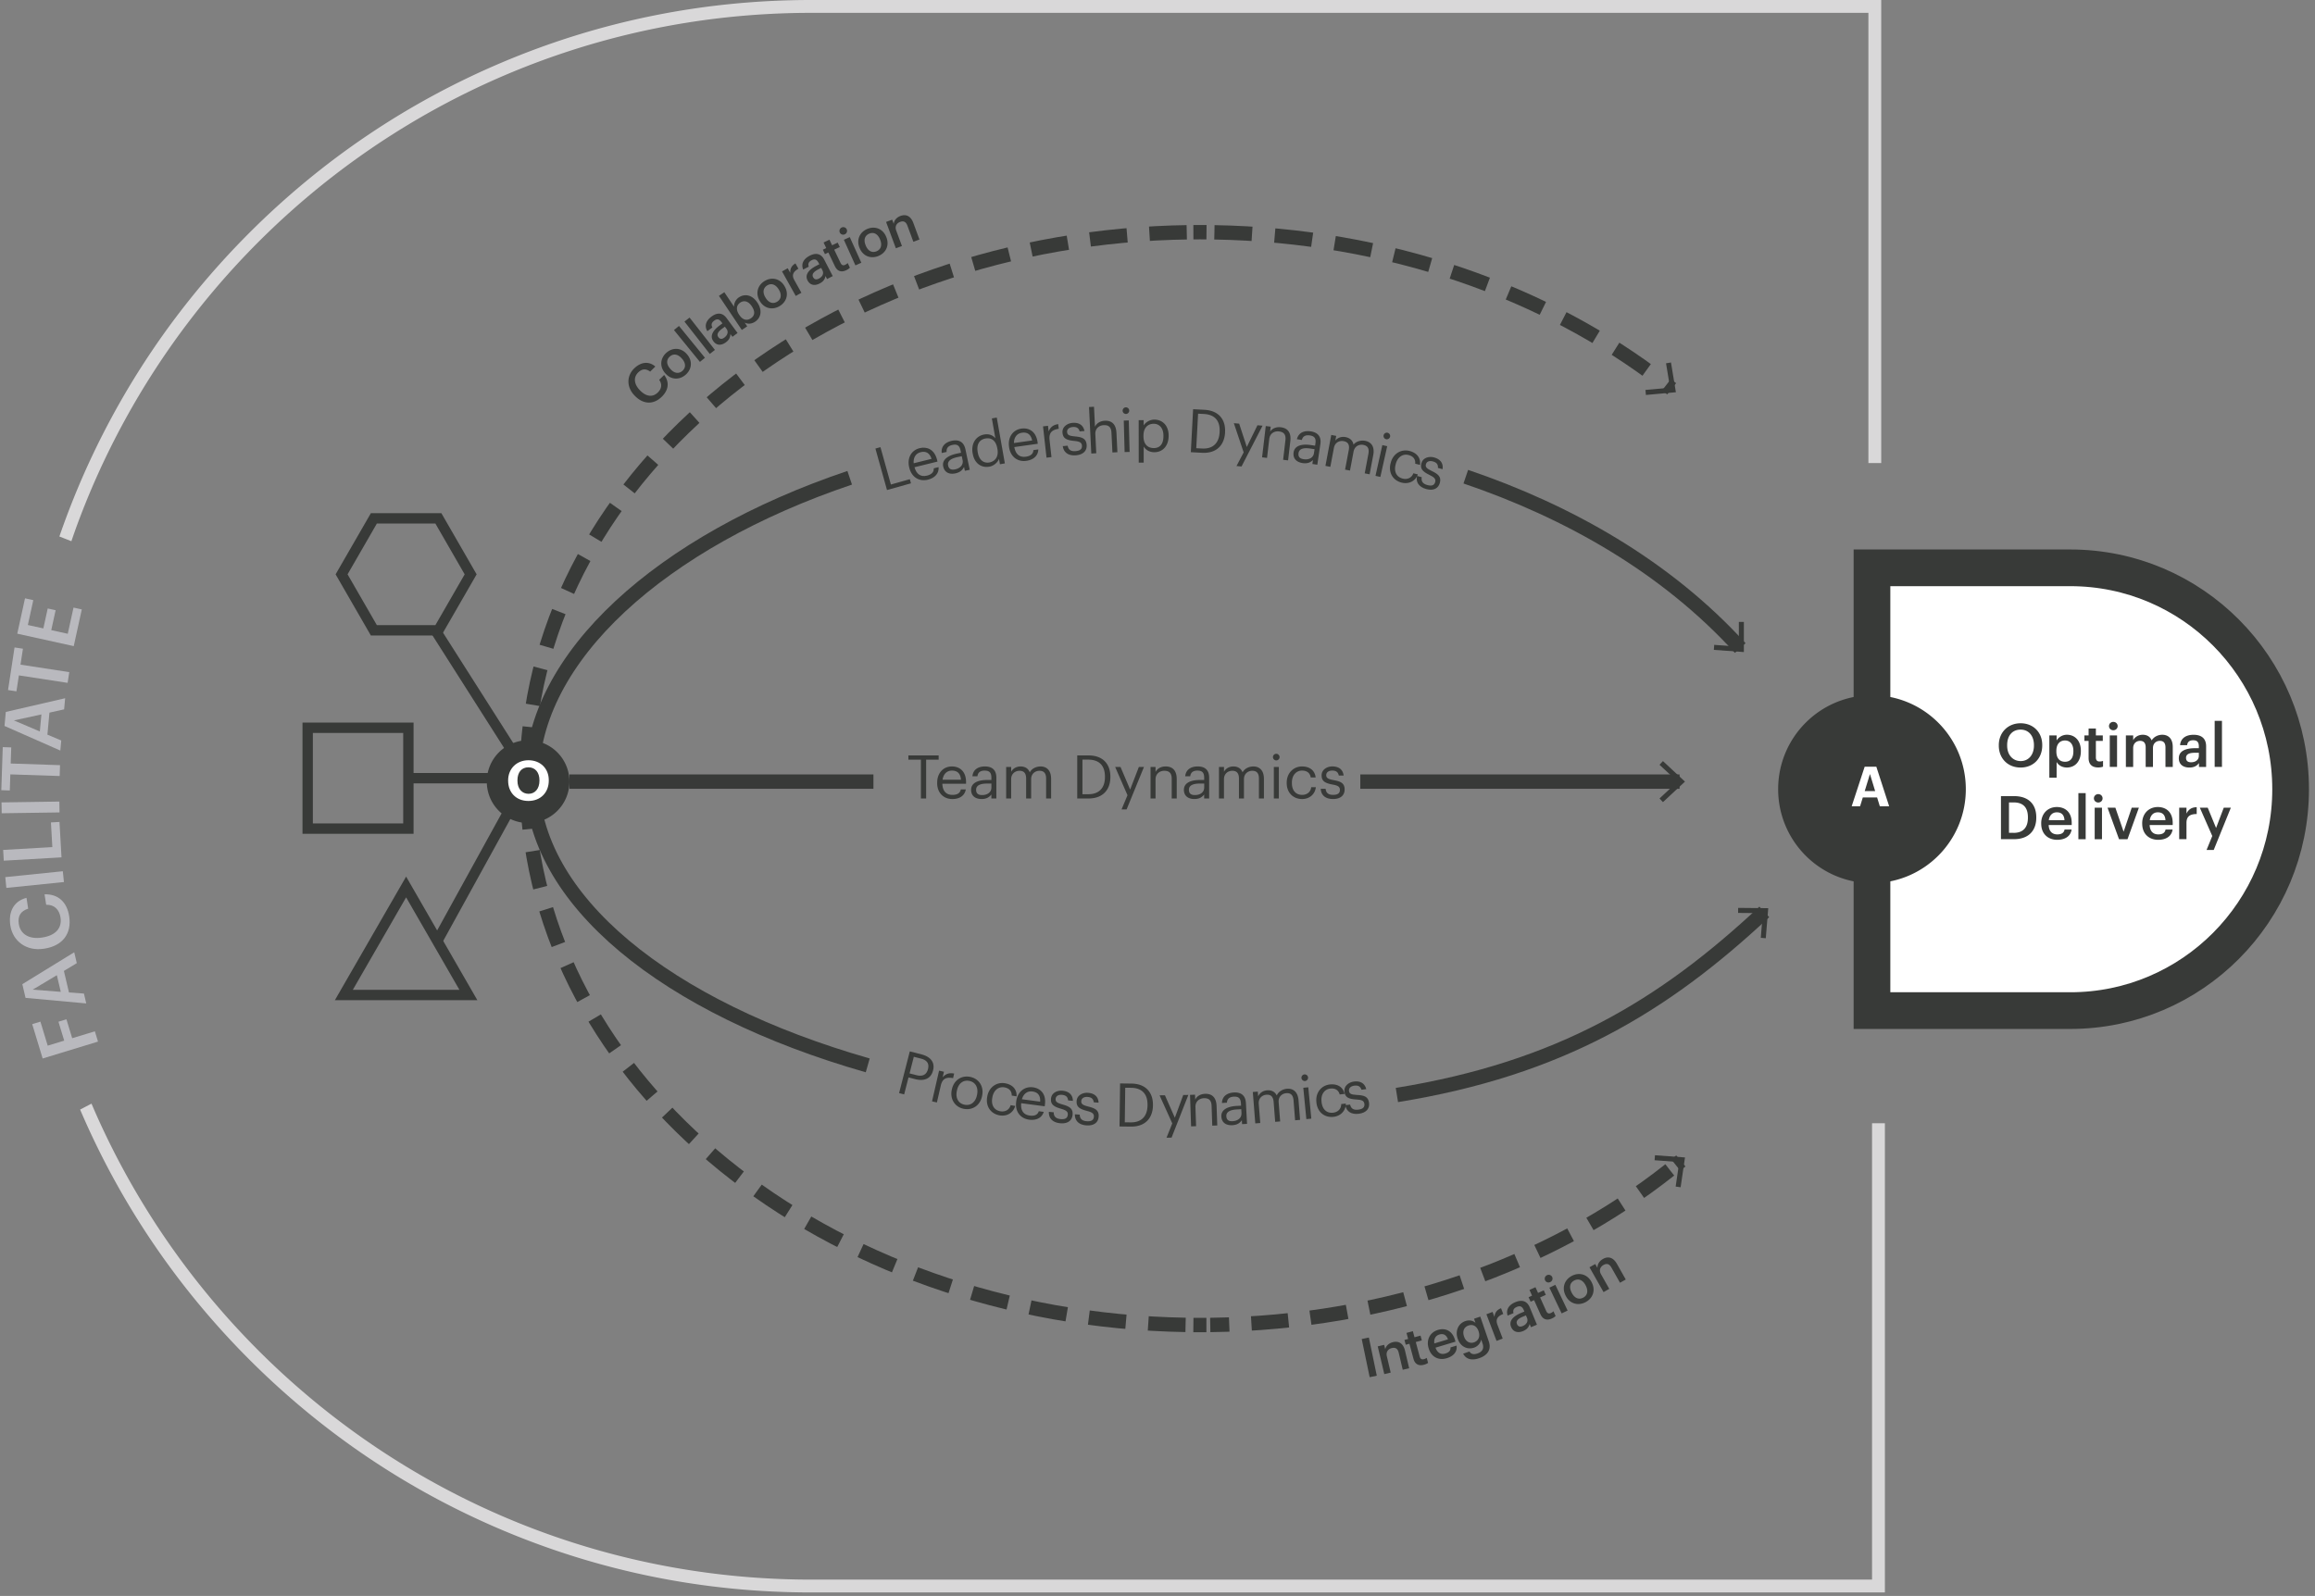 <svg xmlns="http://www.w3.org/2000/svg" width="364" height="251" fill="none"><rect width="100%" height="100%" fill="#808080" stroke="none"/><path stroke="#383A38" stroke-dasharray="5.84 3.49" stroke-miterlimit="10" stroke-width="2.26" d="M262.545 183.999c-18.713 14.809-44.151 24.044-72.247 24.387"/><path stroke="#383A38" stroke-dasharray="5.87 3.52" stroke-miterlimit="10" stroke-width="2.26" d="M186.413 208.376c-56.738-.963-102.499-38.182-103.564-84.276m.016-3.902c1.46-45.975 47.393-82.97 104.162-83.67"/><path stroke="#383A38" stroke-dasharray="5.92 3.58" stroke-miterlimit="10" stroke-width="2.26" d="M190.951 36.538c27.335.469 52.12 9.354 70.584 23.59"/><path stroke="#383A38" stroke-miterlimit="10" stroke-width="2.26" d="M262.031 60.509q.409.32.811.64m-75.199-24.628q.514-.002 1.027-.004.514-.001 1.034.004M82.838 123.484q-.006-.516-.007-1.025c0-.34 0-.686.007-1.026m106.852 86.96c-.339 0-.678.004-1.02.004q-.514.001-1.027-.004m76.642-25.804q-.392.327-.79.647"/><path fill="#383A38" d="m260.221 181.693-.059.787 3.875.284-.563 3.853.779.111.689-4.689zm-1.425-119.574-.073-.788 3.871-.35-.636-3.842.779-.13.772 4.68zm-44.685 148.479 1.122-.235 1.247 6.002-1.121.234zm2.526 1.155 1.006-.238.164.693c.109-.476.507-.949 1.223-1.12.874-.207 1.611.157 1.894 1.358l.646 2.747-1.01.238-.625-2.653c-.157-.658-.493-.896-1.094-.756-.566.133-.943.595-.779 1.284l.605 2.572-1.006.238-1.031-4.363zm5.611 1.959-.636-2.369-.58.154-.203-.752.58-.158-.255-.952.999-.269.255.952.951-.256.202.753-.95.255.611 2.278c.102.382.332.508.647.424.199-.053.339-.119.464-.214l.213.795a2 2 0 0 1-.649.29c-.86.231-1.429-.112-1.649-.934zm2.399-1.62-.02-.067c-.399-1.329.244-2.491 1.467-2.859 1.065-.321 2.215.021 2.676 1.558l.087.287-3.14.945c.276.801.824 1.14 1.561.916.598-.178.839-.511.786-.951l.961-.291c.133.945-.451 1.659-1.548 1.988-1.261.381-2.421-.175-2.83-1.53zm3.026-1.449c-.272-.724-.748-.938-1.363-.752-.597.178-.88.703-.779 1.4l2.142-.644zm2.391 2.257.989-.339c.227.395.632.525 1.271.304.762-.262 1.052-.787.79-1.55l-.213-.626a1.75 1.75 0 0 1-1.115 1.263c-1.062.364-2.152-.147-2.571-1.372l-.021-.056c-.409-1.193.094-2.362 1.188-2.74.695-.238 1.226-.066 1.614.27l-.224-.648.982-.336 1.345 3.927c.419 1.252-.199 2.162-1.513 2.614-1.327.455-2.134.063-2.526-.711zm2.435-3.482-.021-.056c-.276-.801-.877-1.13-1.583-.888-.726.252-.967.923-.705 1.693l.021.067c.269.787.922 1.106 1.554.889.682-.235 1.007-.889.731-1.701zm1.219-2.715.968-.367.297.783c.062-.629.335-1.091 1.037-1.368l.346.907c-.845.332-1.254.797-.915 1.69l.828 2.18-.968.367zm3.881 1.988c-.401-.966.388-1.705 1.572-2.198l.514-.214-.087-.213c-.231-.553-.535-.752-1.097-.518-.5.207-.647.546-.521.98l-.926.385c-.321-.997.28-1.722 1.202-2.107s1.81-.308 2.282.826l1.125 2.716-.94.392-.21-.508c-.122.469-.391.85-1.02 1.113-.758.315-1.534.21-1.894-.651zm2.505-1.397-.171-.413-.489.203c-.727.305-1.125.662-.915 1.169.143.35.429.501.905.301.583-.245.89-.731.67-1.263zm2.117-.573-1.006-2.237-.545.249-.321-.711.545-.248-.406-.899.944-.427.405.899.898-.406.321.711-.898.405.968 2.149c.161.361.409.448.706.312.189-.084.318-.172.426-.287l.339.748a2.1 2.1 0 0 1-.594.392c-.81.368-1.429.119-1.778-.654zm.724-5.351a.603.603 0 0 1 .297-.808.6.6 0 0 1 .814.276c.143.301.007.651-.301.801-.307.147-.667.035-.81-.269m.674 1.151.937-.448 1.928 4.049-.936.448zm2.585 1.313-.031-.063c-.633-1.236-.179-2.51.992-3.115 1.163-.598 2.459-.234 3.085.987l.031.059c.636 1.243.175 2.502-.995 3.108-1.174.602-2.46.234-3.082-.98zm3.137-1.631-.028-.053c-.422-.822-1.09-1.116-1.778-.763-.685.354-.849 1.064-.426 1.887l.031.063c.42.815 1.083 1.119 1.786.759.684-.353.835-1.074.415-1.89zm.587-2.891.902-.511.349.62c-.028-.487.22-1.054.863-1.414.783-.444 1.59-.301 2.198.773l1.387 2.457-.902.511-1.341-2.373c-.332-.588-.724-.724-1.262-.42-.506.287-.74.833-.387 1.453l1.299 2.299-.901.511-2.208-3.902zM99.814 62.248l-.046-.049c-1.268-1.301-1.257-3.083-.052-4.255.992-.97 2.243-1.221 3.326-.297l-.814.797c-.65-.486-1.258-.469-1.883.137-.762.742-.678 1.82.262 2.789l.049.049c.947.973 1.974 1.095 2.77.315.598-.585.727-1.298.217-1.995l.786-.766c.887 1.165.66 2.41-.363 3.415-1.352 1.323-2.953 1.194-4.249-.136zm4.814-3.51-.046-.052c-.901-1.032-.768-2.359.21-3.216.971-.85 2.295-.812 3.186.206l.046.053c.905 1.036.765 2.352-.217 3.209-.978.857-2.295.812-3.179-.203zm2.613-2.313-.038-.045c-.601-.686-1.31-.809-1.88-.308-.573.5-.559 1.221.042 1.907l.045.053c.594.682 1.304.811 1.887.3.573-.5.542-1.228-.052-1.907zm-1.268-4.514.789-.647 4.081 5.007-.79.648zm1.649-1.333.804-.63 3.986 5.088-.804.63zm4.542 3.079c-.611-.83-.028-1.722.989-2.474l.44-.325-.136-.182c-.35-.476-.689-.595-1.171-.238-.429.315-.489.675-.269 1.06l-.796.588c-.542-.882-.14-1.715.657-2.3.793-.587 1.659-.72 2.375.253l1.719 2.334-.807.598-.321-.434c-.007.476-.171.907-.716 1.306-.654.482-1.419.563-1.964-.179zm2.072-1.928-.259-.353-.422.311c-.626.462-.923.9-.601 1.337.22.297.527.378.936.073.503-.37.681-.913.346-1.368m2.858-.99.395.588-.849.57-3.599-5.368.849-.57 1.534 2.288c-.032-.486.213-1.11.751-1.473.919-.616 2.082-.413 2.879.773l.038.056c.79 1.18.591 2.352-.356 2.989-.58.392-1.195.385-1.639.147zm1.135-2.537-.038-.056c-.545-.816-1.234-.931-1.789-.56-.587.395-.741 1.078-.196 1.893l.039.056c.552.822 1.209.938 1.823.525.626-.42.685-1.071.158-1.858zm1.268-.812-.035-.06c-.709-1.169-.353-2.456.758-3.132 1.104-.672 2.404-.402 3.103.753l.035.06c.712 1.175.349 2.449-.762 3.124s-2.404.402-3.099-.745m2.97-1.827-.032-.049c-.471-.78-1.153-1.022-1.799-.626-.646.395-.762 1.105-.29 1.886l.035.06c.468.773 1.146 1.025 1.81.619.65-.396.744-1.117.276-1.89m.497-2.873.891-.5.405.724c-.028-.623.171-1.113.814-1.484l.465.833c-.776.445-1.108.959-.65 1.778l1.121 2.005-.89.5zm4.009 1.41c-.471-.916.241-1.704 1.366-2.288l.486-.252-.105-.203c-.272-.525-.587-.697-1.118-.42-.471.245-.587.591-.433 1.004l-.877.455c-.398-.955.129-1.715 1.006-2.17s1.754-.451 2.306.623l1.331 2.576-.891.462-.248-.48c-.08.47-.311.868-.912 1.176-.719.375-1.488.336-1.911-.483m2.348-1.578-.202-.392-.465.242c-.688.356-1.052.745-.804 1.224.172.33.465.455.912.22.556-.286.814-.794.556-1.297zm1.967-.63-1.041-2.18-.534.256-.332-.693.534-.256-.419-.878.922-.441.42.878.877-.42.332.693-.877.42 1.002 2.096c.168.35.413.43.703.29.181-.087.307-.174.412-.29l.349.732a2 2 0 0 1-.576.399c-.793.378-1.408.15-1.768-.606zm.758-5.326a.59.59 0 0 1 .311-.79.588.588 0 1 1 .483 1.073.59.59 0 0 1-.794-.28zm.64 1.148.929-.42 1.817 4.028-.929.42zm2.491 1.336-.025-.062c-.527-1.264.018-2.481 1.22-2.982 1.191-.497 2.435-.038 2.955 1.211l.028.063c.528 1.27-.021 2.474-1.222 2.974s-2.436.039-2.953-1.203zm3.211-1.357-.025-.056c-.349-.843-.985-1.183-1.687-.889s-.919.98-.566 1.823l.024.063c.346.837.978 1.187 1.695.886.702-.294.905-.99.555-1.827zm.936-2.786.957-.356.245.657c.049-.48.381-.99 1.062-1.242.832-.308 1.597-.042 2.02 1.099l.964 2.607-.957.357-.933-2.52c-.231-.626-.591-.815-1.16-.605-.538.2-.849.693-.608 1.35l.905 2.44-.958.357z"/><path stroke="#383A38" stroke-miterlimit="10" stroke-width="1.63" d="M64.213 130.322H48.379v-15.859h15.834zm-.357 9.179-9.79 16.986h19.58zM68.93 81.53H58.783l-5.073 8.8 5.073 8.802H68.93l5.073-8.801z"/><path stroke="#383A38" stroke-miterlimit="10" stroke-width="2.26" d="M230.476 74.972c16.085 5.459 31.464 14.12 43.151 26.949m-137.189 65.638c-31.604-9.036-52.822-25.983-52.822-45.104s20.439-37.352 49.985-47.312m143.808 68.277c-15.875 14.837-32.114 24.653-57.768 28.8"/><path fill="#383A38" d="m273.298 142.79-.007.791 3.885.035-.318 3.881.786.063.388-4.724zm-130.242 22.568 1.858.479c1.255.322 2.149 1.141 1.796 2.509l-.01.035c-.36 1.393-1.541 1.666-2.788 1.347l-1.062-.273-.685 2.67-.797-.206 1.684-6.558zm1.076 3.748c.933.241 1.554-.088 1.771-.931l.011-.035c.237-.928-.224-1.418-1.111-1.645l-1.118-.287-.671 2.614 1.118.287zm3.524-.718.765.175-.199.868c.43-.476.933-.756 1.803-.584l-.164.72c-.978-.178-1.667-.014-1.939 1.176l-.608 2.649-.765-.175zm1.992 3.052.014-.074c.294-1.459 1.509-2.275 2.882-1.998s2.181 1.494 1.884 2.953l-.014.074c-.297 1.466-1.51 2.274-2.893 1.995-1.38-.28-2.163-1.53-1.876-2.95zm3.969.801.014-.067c.227-1.123-.248-1.973-1.212-2.169-.975-.196-1.733.402-1.957 1.519l-.014.073c-.223 1.106.234 1.953 1.216 2.149.975.196 1.733-.413 1.953-1.509zm1.597.311.014-.073c.248-1.494 1.481-2.327 2.784-2.11 1.017.171 1.89.794 1.834 2.064l-.765-.129c.007-.794-.503-1.179-1.174-1.291-.887-.147-1.684.448-1.876 1.599l-.014.073c-.199 1.197.35 1.939 1.289 2.097.692.115 1.384-.182 1.601-.963l.719.119c-.279 1.039-1.257 1.683-2.431 1.487-1.363-.227-2.229-1.361-1.978-2.873zm4.563.749.011-.077c.195-1.483 1.278-2.39 2.627-2.215 1.135.151 2.114.977 1.883 2.733l-.035.252-3.693-.486c-.108 1.123.343 1.813 1.349 1.946.758.101 1.237-.123 1.415-.683l.779.102c-.297.962-1.181 1.371-2.289 1.228-1.387-.182-2.243-1.288-2.043-2.8zm3.773-.035c.06-1.025-.412-1.497-1.219-1.602-.797-.105-1.404.371-1.649 1.224zm1.369 1.599.762.074c0 .591.272.987 1.065 1.067.744.074 1.097-.15 1.15-.679.052-.518-.318-.724-1.066-.941-1.258-.36-1.656-.763-1.572-1.62.091-.914 1.03-1.298 1.803-1.222.884.088 1.61.522 1.638 1.6l-.754-.074c-.06-.549-.339-.815-.961-.875-.566-.056-.961.193-.999.616-.042.445.185.648 1.072.896.999.287 1.691.585 1.59 1.631-.088.896-.758 1.438-1.953 1.323-1.178-.116-1.824-.777-1.772-1.792zm4.088.389.765.053c.017.591.304.979 1.097 1.035.744.053 1.094-.182 1.128-.71.035-.518-.338-.717-1.093-.91-1.268-.325-1.677-.714-1.618-1.575.063-.916.993-1.326 1.765-1.273.887.059 1.628.472 1.687 1.55l-.755-.053c-.076-.546-.363-.805-.985-.847-.566-.038-.954.221-.981.644-.032.445.202.641 1.097.865 1.006.259 1.708.535 1.635 1.585-.06.899-.717 1.459-1.915 1.379-1.181-.081-1.845-.725-1.824-1.739zm7.106-4.854 1.789.021c2.327.028 3.406 1.484 3.382 3.367v.084c-.025 1.875-1.122 3.349-3.487 3.317l-1.768-.021.088-6.771zm1.674 6.124c1.74.021 2.623-1.008 2.644-2.666v-.077c.021-1.565-.723-2.67-2.585-2.695l-.919-.01-.07 5.438.926.01zm6.537.165-1.999-4.417.842-.01 1.562 3.531 1.32-3.573.804-.011-2.641 6.716-.793.01.905-2.25zm2.79-4.49.786-.028.028.787c.21-.472.744-.899 1.559-.923 1.02-.035 1.757.5 1.806 1.938l.105 3.038-.787.028-.104-3.097c-.028-.872-.413-1.246-1.206-1.218-.726.024-1.362.511-1.334 1.4l.101 3.002-.786.028-.168-4.951zm4.927 3.405c-.062-1.144 1.125-1.599 2.39-1.666l.709-.038-.021-.361c-.041-.784-.363-1.098-1.118-1.06-.681.039-1.041.343-1.086.952l-.783.042c.042-1.13.916-1.596 1.873-1.648.943-.053 1.824.29 1.901 1.669l.174 3.265-.782.042-.035-.623c-.343.483-.772.752-1.499.791-.915.049-1.667-.354-1.723-1.369zm3.166-.535-.035-.616-.681.038c-.993.053-1.705.34-1.667 1.067.028.511.29.819.978.781.832-.046 1.44-.504 1.401-1.27zm1.781-3.321.783-.063.059.755c.189-.479.699-.899 1.405-.955.632-.049 1.209.172 1.516.812.29-.668 1.003-1.008 1.614-1.057.888-.07 1.702.399 1.813 1.834l.241 3.058-.782.063-.245-3.118c-.066-.868-.464-1.197-1.142-1.144-.643.049-1.268.535-1.199 1.424l.238 3.02-.783.063-.244-3.118c-.066-.868-.465-1.197-1.143-1.144-.639.049-1.268.535-1.198 1.424l.238 3.02-.783.063zm7.647-2.198a.526.526 0 0 1 .468-.57.526.526 0 0 1 .57.468.527.527 0 0 1-.468.571.527.527 0 0 1-.57-.469m.29 1.533.783-.077.478 4.93-.782.077zm2.066 2.341-.007-.077c-.164-1.505.793-2.642 2.11-2.786 1.024-.112 2.037.252 2.324 1.487l-.772.084c-.21-.766-.804-.997-1.482-.923-.891.098-1.499.888-1.373 2.047l.007.077c.133 1.203.86 1.774 1.81 1.669.695-.077 1.282-.553 1.279-1.361l.723-.081c.014 1.074-.755 1.96-1.939 2.093-1.373.15-2.512-.704-2.68-2.229"/><path fill="#383A38" d="m211.521 173.823.762-.098c.129.577.486.903 1.275.801.741-.094 1.038-.388.972-.917-.067-.518-.472-.637-1.251-.682-1.307-.074-1.782-.374-1.89-1.232-.116-.91.716-1.494 1.485-1.592.88-.112 1.687.147 1.953 1.193l-.752.095c-.181-.522-.51-.718-1.128-.641-.563.07-.894.399-.839.823.056.441.322.588 1.244.637 1.038.059 1.778.192 1.911 1.238.112.893-.419 1.572-1.61 1.722-1.174.147-1.953-.353-2.125-1.354z"/><path stroke="#383A38" stroke-miterlimit="10" stroke-width="2.26" d="M213.888 122.931h50.198m-174.551 0h47.801"/><path fill="#383A38" d="m261.475 126.158-.538-.578 2.843-2.649-2.843-2.649.538-.581 3.465 3.23zm-116.676-6.674h-1.967v-.672h4.758v.672h-1.966v6.1h-.825zm2.561 3.675v-.077c0-1.498.954-2.537 2.316-2.537 1.146 0 2.222.693 2.222 2.463v.256h-3.728c.039 1.127.577 1.753 1.59 1.753.765 0 1.209-.284 1.314-.861h.786c-.171.994-.992 1.515-2.11 1.515-1.401 0-2.394-.983-2.394-2.509zm3.738-.529c-.077-1.022-.604-1.431-1.418-1.431s-1.342.549-1.475 1.431zm1.597 1.582c0-1.148 1.209-1.536 2.477-1.536h.709v-.361c0-.787-.304-1.116-1.058-1.116-.682 0-1.059.284-1.136.889h-.786c.105-1.127 1.003-1.543 1.957-1.543.953 0 1.806.388 1.806 1.77v3.269h-.786v-.627c-.371.466-.814.711-1.541.711-.919 0-1.646-.445-1.646-1.459zm3.19-.36v-.616h-.682c-.992 0-1.722.245-1.722.976 0 .511.245.833.936.833.832 0 1.468-.427 1.468-1.193m2.324-3.223h.786v.759c.227-.465.765-.843 1.474-.843.632 0 1.191.266 1.446.927.339-.644 1.08-.927 1.695-.927.887 0 1.663.532 1.663 1.97v3.069h-.786v-3.125c0-.872-.371-1.232-1.048-1.232-.643 0-1.307.437-1.307 1.326v3.031h-.786v-3.125c0-.872-.37-1.232-1.048-1.232-.643 0-1.307.437-1.307 1.326v3.031h-.786v-4.955zm11.168-1.817h1.789c2.327 0 3.424 1.439 3.424 3.325v.084c0 1.876-1.08 3.363-3.442 3.363h-1.768v-6.772zm1.75 6.1c1.74 0 2.61-1.043 2.61-2.698v-.077c0-1.564-.758-2.663-2.62-2.663h-.919v5.438zm6.157.161-1.939-4.444h.842l1.512 3.552 1.37-3.552h.804l-2.732 6.677h-.794l.937-2.237zm3.623-4.444h.786v.787c.227-.465.776-.871 1.59-.871 1.02 0 1.74.56 1.74 1.998v3.041h-.786v-3.097c0-.872-.371-1.26-1.164-1.26-.726 0-1.38.465-1.38 1.354v3.003h-.786zm5.247 3.583c0-1.148 1.209-1.536 2.477-1.536h.709v-.361c0-.787-.304-1.116-1.058-1.116-.682 0-1.059.284-1.136.889h-.786c.105-1.127 1.003-1.543 1.957-1.543.953 0 1.806.388 1.806 1.77v3.269h-.786v-.627c-.371.466-.814.711-1.541.711-.919 0-1.646-.445-1.646-1.459zm3.19-.36v-.616h-.682c-.992 0-1.722.245-1.722.976 0 .511.245.833.936.833.832 0 1.468-.427 1.468-1.193m2.326-3.223h.787v.759c.227-.465.765-.843 1.474-.843.632 0 1.191.266 1.446.927.339-.644 1.08-.927 1.695-.927.887 0 1.663.532 1.663 1.97v3.069h-.786v-3.125c0-.872-.371-1.232-1.048-1.232-.643 0-1.307.437-1.307 1.326v3.031h-.786v-3.125c0-.872-.37-1.232-1.048-1.232-.643 0-1.307.437-1.307 1.326v3.031h-.786v-4.955zm8.483-1.554c0-.284.238-.522.521-.522s.52.238.52.522a.526.526 0 0 1-.52.521.527.527 0 0 1-.521-.521m.14 1.554h.786v4.955h-.786zm2.026 2.53v-.077c0-1.516 1.08-2.537 2.404-2.537 1.031 0 1.995.472 2.145 1.732h-.775c-.123-.787-.692-1.081-1.37-1.081-.898 0-1.59.72-1.59 1.886v.077c0 1.211.661 1.858 1.618 1.858.699 0 1.335-.406 1.418-1.211h.727c-.105 1.071-.964 1.865-2.156 1.865-1.38 0-2.421-.976-2.421-2.509zm5.352.899h.766c.055.588.37.955 1.163.955.748 0 1.08-.255 1.08-.787s-.388-.693-1.153-.833c-1.286-.238-1.723-.598-1.723-1.459 0-.92.898-1.393 1.674-1.393.887 0 1.656.361 1.788 1.432h-.758c-.115-.539-.415-.777-1.041-.777-.566 0-.936.283-.936.71s.244.626 1.153.787c1.02.189 1.74.417 1.74 1.47 0 .899-.615 1.505-1.817 1.505s-1.89-.599-1.939-1.61zm61.808-21.847.056-.787 3.878.283-.003-3.894h.79v4.741zm-192.937 20.72a6.5 6.5 0 0 1 6.495-6.505 6.504 6.504 0 0 1 6.498 6.505c0 3.594-2.91 6.509-6.498 6.509s-6.495-2.915-6.495-6.509"/><path stroke="#383A38" stroke-miterlimit="10" stroke-width="1.63" d="m68.751 147.994 14.286-25.941-14.674-23.061m-4.507 23.4h15.69"/><path fill="#fff" d="M79.896 122.805v-.07c0-1.851 1.355-3.167 3.196-3.167s3.197 1.26 3.197 3.132v.07c0 1.851-1.268 3.202-3.204 3.202-1.935 0-3.186-1.347-3.186-3.167zm4.926-.017v-.07c0-1.211-.643-2.037-1.73-2.037s-1.73.791-1.73 2.044v.07c0 1.27.731 2.054 1.748 2.054s1.712-.809 1.712-2.061"/><path fill="#383A38" d="m137.645 70.549.793-.22 1.642 5.875 2.976-.837.182.648-3.77 1.056zm10.661 2.817c-.237-1.12.867-1.754 2.107-2.016l.695-.147-.073-.353c-.161-.77-.528-1.033-1.268-.875-.668.14-.979.497-.926 1.106l-.769.164c-.133-1.123.661-1.718 1.597-1.918.926-.195 1.848.007 2.135 1.358l.674 3.199-.769.164-.129-.612c-.266.532-.65.864-1.363 1.015-.898.189-1.701-.095-1.911-1.085m3.043-1.015-.125-.602-.668.14c-.971.207-1.631.598-1.481 1.312.105.5.412.763 1.09.623.814-.171 1.345-.72 1.188-1.473zm1.597-.991-.014-.073c-.262-1.49.482-2.712 1.824-2.95.81-.143 1.383.161 1.747.585l-.549-3.115.772-.136 1.272 7.208-.772.137-.147-.84c-.196.525-.797 1.092-1.506 1.218-1.275.227-2.358-.515-2.627-2.037zm3.882-.755-.014-.074c-.221-1.249-.919-1.732-1.87-1.564-.967.171-1.425.955-1.215 2.138l.014.074c.216 1.231.981 1.7 1.802 1.557.905-.161 1.506-.882 1.286-2.131zm1.838-.284-.011-.073c-.206-1.484.594-2.646 1.943-2.838 1.132-.158 2.295.374 2.543 2.13l.035.253-3.689.518c.192 1.11.814 1.655 1.816 1.515.759-.105 1.16-.451 1.181-1.036l.776-.108c-.031 1.007-.772 1.637-1.88 1.795-1.387.196-2.505-.644-2.718-2.152zm3.626-1.046c-.216-1-.796-1.333-1.603-1.218-.797.112-1.255.731-1.262 1.62zm1.711-2.219.78-.087.097.885c.248-.591.629-1.022 1.51-1.151l.08.735c-.982.157-1.576.539-1.443 1.753l.301 2.701-.779.088-.549-4.924zm3.103 3.108.765-.067c.105.581.447.92 1.24.854.744-.063 1.052-.346 1.007-.875-.046-.518-.444-.654-1.22-.731-1.303-.126-1.764-.448-1.837-1.305-.077-.917.775-1.463 1.551-1.53.887-.077 1.68.217 1.904 1.274l-.755.063c-.161-.528-.482-.738-1.104-.686-.566.05-.908.364-.873.788.038.444.297.602 1.216.686 1.034.101 1.767.265 1.858 1.315.077.896-.485 1.554-1.68 1.656-1.178.101-1.936-.434-2.069-1.439zm4.126-6.152.783-.039.154 3.15c.202-.476.73-.91 1.544-.949 1.02-.049 1.764.473 1.834 1.911l.147 3.038-.783.038-.15-3.093c-.042-.872-.43-1.24-1.223-1.2-.726.034-1.355.531-1.313 1.42l.146 3-.782.038zm5.283.588a.527.527 0 0 1 .506-.536.527.527 0 0 1 .535.508.53.53 0 0 1-.507.535.527.527 0 0 1-.534-.507m.181 1.547.787-.022.132 4.952-.786.021zm2.341-.063h.786v.832c.283-.483.954-.92 1.674-.92 1.296 0 2.253.945 2.253 2.488v.077c0 1.515-.884 2.558-2.246 2.562-.814 0-1.391-.406-1.674-.9v2.537h-.782l-.007-6.676zm3.899 2.516v-.077c0-1.25-.692-1.876-1.527-1.873-.919 0-1.617.61-1.614 1.88v.077c0 1.27.664 1.865 1.628 1.865.982 0 1.513-.665 1.51-1.869zm4.661-4.242 1.785.095c2.323.122 3.343 1.62 3.242 3.503v.084c-.105 1.872-1.258 3.3-3.619 3.173l-1.765-.094.36-6.764zm1.422 6.184c1.736.09 2.662-.903 2.749-2.558v-.077c.087-1.561-.611-2.698-2.47-2.796l-.915-.05-.287 5.432.926.049zm6.53.608-1.544-4.594.838.073 1.199 3.671 1.677-3.419.8.07-3.305 6.415-.793-.07zm3.473-4.14.779.092-.091.78c.28-.434.87-.777 1.681-.682 1.013.119 1.663.76 1.495 2.187l-.353 3.02-.779-.091.36-3.076c.101-.864-.22-1.295-1.01-1.386-.723-.084-1.425.301-1.53 1.183l-.35 2.981-.779-.09.577-4.92zm4.38 4.137c.168-1.134 1.422-1.34 2.677-1.155l.702.105.052-.357c.116-.776-.136-1.15-.884-1.26-.674-.1-1.09.127-1.254.715l-.775-.116c.269-1.099 1.219-1.379 2.162-1.239.936.14 1.73.651 1.527 2.016l-.479 3.233-.775-.115.091-.62c-.434.406-.909.585-1.629.476-.908-.133-1.561-.682-1.415-1.683m3.204.109.091-.61-.674-.1c-.982-.148-1.74-.011-1.845.713-.073.507.122.861.804.963.824.122 1.512-.207 1.624-.966m2.726-2.849.772.147-.14.745c.308-.413.909-.686 1.608-.553.621.12 1.121.483 1.25 1.183.455-.57 1.23-.71 1.835-.598.873.164 1.537.833 1.268 2.246l-.57 3.017-.772-.147.58-3.073c.161-.857-.133-1.277-.803-1.406-.633-.12-1.363.185-1.531 1.06l-.562 2.978-.772-.147.58-3.072c.16-.858-.133-1.278-.804-1.407-.632-.12-1.362.185-1.53 1.06l-.563 2.978-.772-.147.919-4.867zm8.021 1.596.766.171-1.077 4.836-.765-.171zm.2-1.547a.524.524 0 0 1 .621-.395.526.526 0 0 1 .395.622.525.525 0 0 1-.622.396.525.525 0 0 1-.394-.623m1.096 4.427.018-.074c.359-1.473 1.652-2.208 2.938-1.89.999.249 1.824.938 1.67 2.198l-.755-.185c.07-.795-.412-1.215-1.072-1.376-.874-.213-1.716.319-1.995 1.453l-.018.073c-.29 1.176.199 1.96 1.129 2.19.681.169 1.39-.076 1.666-.836l.706.175c-.356 1.015-1.38 1.582-2.54 1.295-1.342-.329-2.117-1.526-1.754-3.016z"/><path fill="#383A38" d="m222.811 74.85.737.202c-.102.581.101 1.022.866 1.232.72.2 1.108.042 1.247-.469.14-.5-.188-.77-.89-1.113-1.178-.57-1.499-1.035-1.272-1.865.244-.885 1.237-1.102 1.984-.896.856.238 1.499.788 1.342 1.855l-.73-.203c.035-.55-.196-.86-.797-1.025-.548-.15-.978.024-1.09.434-.119.43.07.668.901 1.067.933.455 1.566.868 1.286 1.88-.241.867-.992 1.287-2.152.965-1.139-.315-1.663-1.081-1.439-2.068zm-79.836-1.27-.018-.074c-.356-1.453.322-2.695 1.646-3.02 1.111-.273 2.323.14 2.746 1.861l.059.249-3.619.889c.304 1.085.978 1.564 1.96 1.323.744-.182 1.107-.567 1.073-1.152l.761-.189c.074 1.008-.604 1.708-1.687 1.978-1.359.335-2.558-.385-2.921-1.866m3.501-1.411c-.318-.976-.93-1.246-1.719-1.05-.779.193-1.174.854-1.094 1.743l2.809-.693z"/><path fill="#B9B9BE" d="m6.704 166.471-1.639-5.399 1.29-.392 1.149 3.779 2.592-.791-.904-2.974 1.254-.382.905 2.975 3.567-1.085.492 1.62-8.699 2.653zm-2.687-9.525-.506-2.159 8.161-5.018.402 1.711-2.027 1.225.797 3.383 2.355.179.363 1.55-9.548-.875zm5.538-.952-.615-2.618-3.805 2.275zm-2.557-6.796-.1.014c-2.702.424-4.878-1.141-5.27-3.646-.324-2.065.458-3.825 2.537-4.357l.265 1.701c-1.163.378-1.676 1.14-1.47 2.435.248 1.585 1.642 2.425 3.65 2.11l.102-.017c2.023-.319 3.064-1.473 2.805-3.136-.195-1.245-.96-2.029-2.257-2.005l-.255-1.637c2.201-.074 3.536 1.287 3.871 3.429.44 2.82-1.107 4.675-3.874 5.109zM1 139.648l-.172-1.697 9.049-.924.175 1.698-9.05.923zm-.406-4.283-.098-1.69 7.735-.445-.223-3.881 1.345-.077.318 5.571-9.08.522zm-.329-7.457L.24 126.2l9.094-.133.025 1.708zm1.36-6.117-.084 2.533-1.335-.045.227-6.775 1.335.046-.084 2.533 7.756.259-.056 1.708-7.756-.259zm-.916-7.611.203-2.208 9.331-2.156-.16 1.75-2.31.514-.318 3.464 2.177.917-.147 1.585-8.776-3.87zm5.555.861.248-2.678-4.329.942zm-3.294-8.815-.385 2.505-1.32-.203 1.023-6.701 1.32.203-.383 2.505 7.668 1.176-.258 1.687-7.669-1.176zm-.256-6.558 1.22-5.564 1.302.287-.856 3.908 2.436.536.688-3.135 1.244.272-.689 3.136 2.596.57.905-4.118 1.303.287-1.268 5.773-8.881-1.956z"/><path fill="#fff" d="M294.341 89.306h31.185c19.124 0 34.64 15.586 34.64 34.819 0 19.232-15.512 34.819-34.64 34.819h-31.185z"/><path stroke="#383A38" stroke-width="5.77" d="M294.341 89.306h31.185c19.124 0 34.64 15.586 34.64 34.819 0 19.232-15.512 34.819-34.64 34.819h-31.185z"/><path fill="#383A38" d="M314.283 117.277v-.077c0-1.981 1.419-3.447 3.424-3.447s3.406 1.431 3.406 3.419v.077c0 1.98-1.352 3.467-3.406 3.467s-3.424-1.487-3.424-3.439m5.524-.021v-.077c0-1.393-.776-2.425-2.1-2.425s-2.11.976-2.11 2.435v.077c0 1.477.898 2.436 2.128 2.436s2.082-.977 2.082-2.443zm2.421-1.592h1.145v.794c.276-.472.888-.899 1.618-.899 1.24 0 2.194.92 2.194 2.519v.077c0 1.592-.915 2.558-2.194 2.558-.786 0-1.352-.388-1.618-.871v2.47h-1.145zm3.78 2.512v-.077c0-1.099-.566-1.638-1.314-1.638-.793 0-1.362.539-1.362 1.638v.077c0 1.109.538 1.631 1.369 1.631.832 0 1.307-.567 1.307-1.631m2.394 1.06v-2.708h-.661v-.861h.661v-1.088h1.145v1.088h1.087v.861h-1.087v2.603c0 .438.21.634.566.634.228 0 .399-.028.559-.095v.91a2.2 2.2 0 0 1-.775.123c-.985 0-1.495-.532-1.495-1.47zm3.206-5.039c0-.378.304-.661.682-.661.377 0 .681.283.681.661s-.304.655-.681.655-.682-.284-.682-.655m.123 1.467h1.146v4.955h-1.146zm2.536-.001h1.146v.76c.238-.466.776-.861 1.502-.861.643 0 1.153.276 1.401.889.378-.616 1.059-.889 1.674-.889.908 0 1.645.56 1.645 1.925v3.135h-1.146v-3.058c0-.728-.31-1.043-.88-1.043-.569 0-1.086.378-1.086 1.137v2.964h-1.146v-3.058c0-.728-.322-1.043-.881-1.043s-1.086.378-1.086 1.137v2.964h-1.146v-4.955zm8.322 3.584c0-1.155 1.115-1.571 2.533-1.571h.615v-.256c0-.665-.227-.994-.898-.994-.597 0-.887.284-.946.777h-1.108c.094-1.155 1.013-1.638 2.117-1.638s1.978.455 1.978 1.81v3.247h-1.125v-.605c-.322.427-.758.7-1.513.7-.908 0-1.656-.438-1.656-1.47zm3.148-.361v-.493h-.587c-.87 0-1.429.199-1.429.805 0 .416.227.693.793.693.699 0 1.22-.371 1.22-1.005zm2.488-5.515h1.146v7.248h-1.146zm-33.603 11.842h2.051c2.355 0 3.501 1.344 3.501 3.314v.084c0 1.97-1.146 3.373-3.519 3.373h-2.033zm1.995 5.778c1.513 0 2.243-.872 2.243-2.369v-.077c0-1.46-.66-2.342-2.25-2.342h-.727v4.784h.737zm4.332-1.428v-.077c0-1.533 1.048-2.558 2.46-2.558 1.23 0 2.337.728 2.337 2.502v.332h-3.623c.039.938.51 1.47 1.363 1.47.691 0 1.048-.276 1.135-.759h1.108c-.161 1.043-1.003 1.61-2.271 1.61-1.457 0-2.505-.956-2.505-2.52zm3.662-.57c-.056-.854-.493-1.232-1.202-1.232s-1.153.465-1.268 1.232zm2.184-4.252h1.146v7.247h-1.146zm2.441.822c0-.378.304-.665.682-.665.377 0 .681.284.681.665s-.304.654-.681.654-.682-.283-.682-.654m.123 1.47h1.146v4.955h-1.146zm2.022 0h1.23l1.296 3.779 1.276-3.779h1.125l-1.789 4.955h-1.335l-1.806-4.955zm5.447 2.53v-.077c0-1.533 1.048-2.558 2.46-2.558 1.229 0 2.337.728 2.337 2.502v.332h-3.623c.038.938.51 1.47 1.363 1.47.691 0 1.048-.276 1.135-.759h1.108c-.161 1.043-1.003 1.61-2.271 1.61-1.457 0-2.505-.956-2.505-2.52zm3.662-.57c-.056-.854-.493-1.232-1.202-1.232-.71 0-1.153.465-1.269 1.232zm2.156-1.96h1.145v.927c.311-.626.776-.994 1.608-1.004v1.071c-1.003.01-1.608.332-1.608 1.382v2.575h-1.145v-4.955zm5.201 4.451-1.956-4.451h1.24l1.314 3.191 1.208-3.191h1.115l-2.694 6.649h-1.125zm-53.506-22.14c8.147 0 14.754 6.617 14.754 14.777s-6.607 14.778-14.754 14.778-14.754-6.617-14.754-14.778c0-8.16 6.607-14.777 14.754-14.777"/><path fill="#fff" d="M293.192 120.587h1.834l2.016 6.218h-1.468l-.426-1.382h-2.25l-.426 1.382h-1.321zm.007 3.835h1.642l-.818-2.687z"/><path fill="#D9D8D9" d="M294.353 176.663v71.773H127.562c-50.467 0-93.834-30.438-112.802-73.988-.126-.29-.248-.581-.374-.871l-1.788.934c6.285 14.694 15.215 27.904 26.559 39.267 11.48 11.499 24.85 20.531 39.741 26.836 15.414 6.53 31.789 9.841 48.664 9.841h168.81v-73.792zM11.225 85.116q.323-.945.656-1.88C29.025 35.867 74.346 2.02 127.56 2.02h166.22v70.807h2.015V0h-168.24c-16.878 0-33.25 3.31-48.664 9.84-14.887 6.306-28.257 15.338-39.741 26.837-11.48 11.5-20.494 24.891-26.793 39.806a127 127 0 0 0-3.02 7.894l1.88.739z"/></svg>